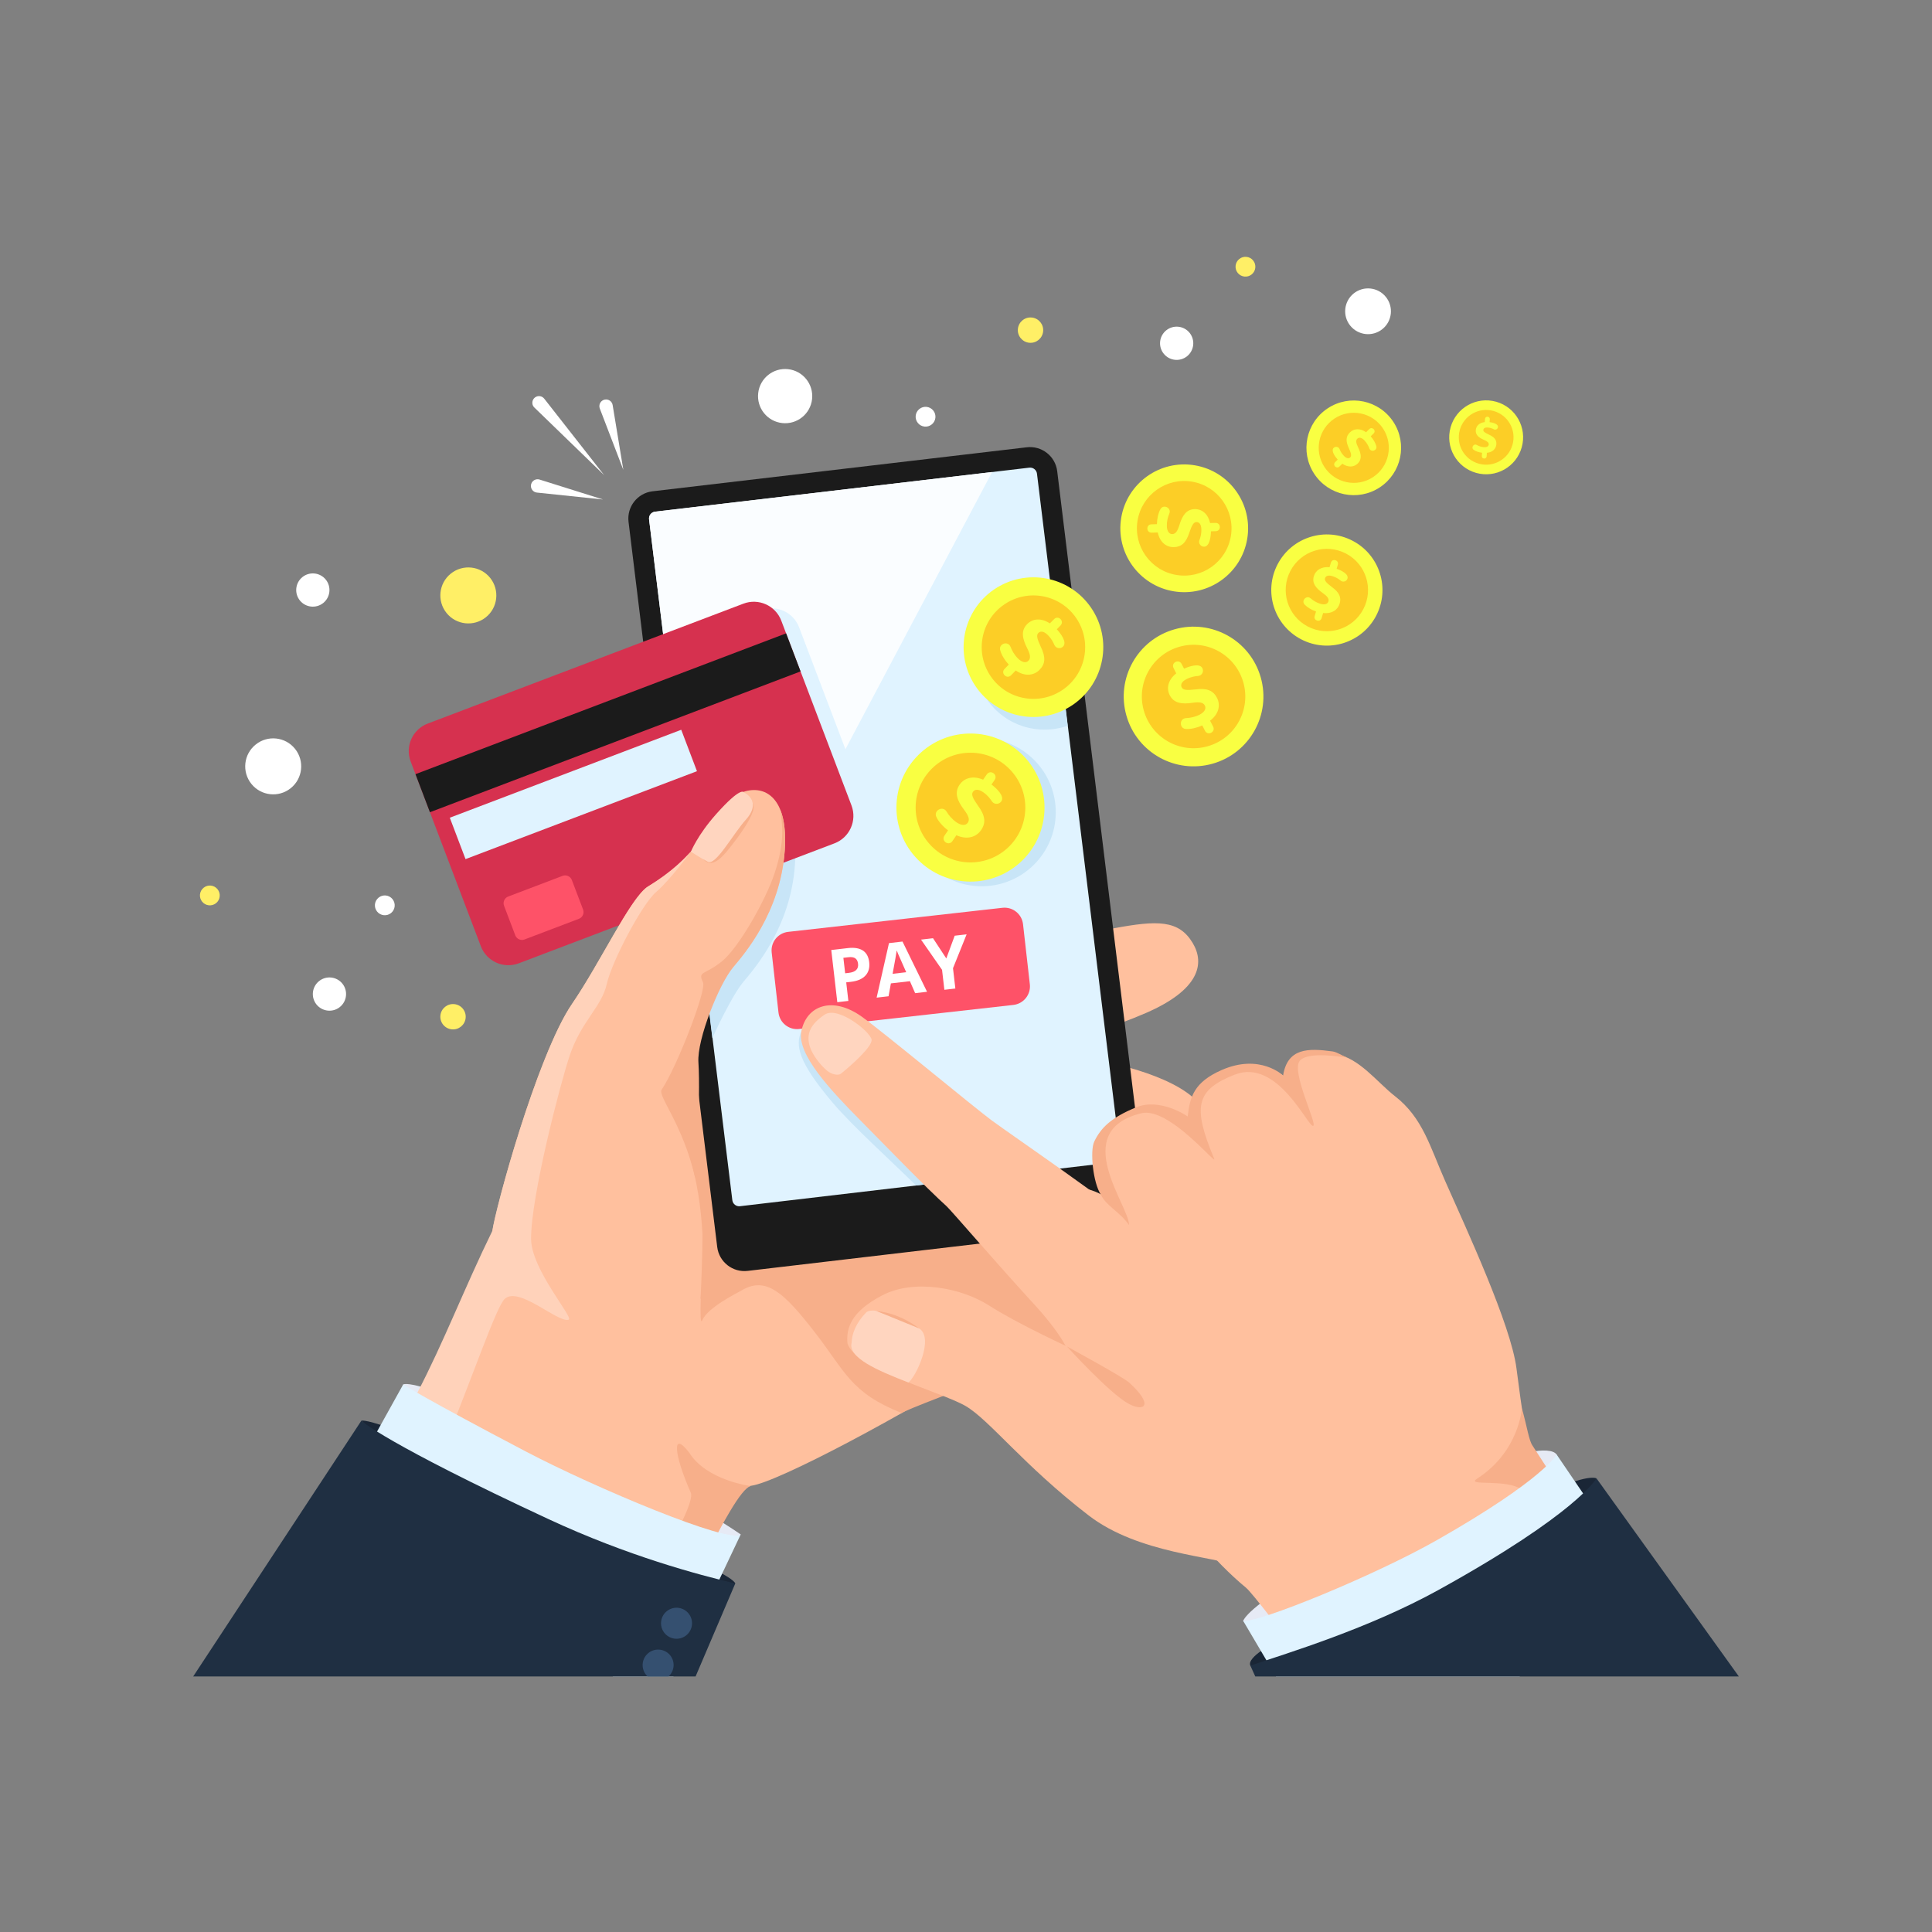 <svg version="1.2" preserveAspectRatio="xMidYMid meet" height="500" viewBox="0 0 375 375" zoomAndPan="magnify" width="500" xmlns:xlink="http://www.w3.org/1999/xlink" xmlns="http://www.w3.org/2000/svg"><rect x="0" y="0" width="375" height="375" fill="#808080" stroke="none"/><defs><clipPath id="75e1853585"><path d="M 239 49.5 L 244 49.5 L 244 54 L 239 54 Z M 239 49.5"></path></clipPath><clipPath id="da0f390aaa"><path d="M 62 268 L 144 268 L 144 325.5 L 62 325.5 Z M 62 268"></path></clipPath><clipPath id="c3afd354f5"><path d="M 37.5 275 L 143 275 L 143 325.5 L 37.5 325.5 Z M 37.5 275"></path></clipPath><clipPath id="bec3706c36"><path d="M 124 320 L 131 320 L 131 325.5 L 124 325.5 Z M 124 320"></path></clipPath><clipPath id="82d705058f"><path d="M 241 282 L 321 282 L 321 325.5 L 241 325.5 Z M 241 282"></path></clipPath><clipPath id="b12a4706cd"><path d="M 242.438 286.816 L 337.5 286.816 L 337.5 325.395 L 242.438 325.395 Z M 242.438 286.816"></path></clipPath></defs><g id="bb7d4ca9f6"><path d="M 86.668 118.977 C 88.547 121.316 91.969 121.688 94.309 119.809 C 96.648 117.93 97.02 114.512 95.141 112.168 C 93.262 109.832 89.844 109.457 87.504 111.336 C 85.16 113.215 84.789 116.633 86.668 118.977" style="stroke:none;fill-rule:nonzero;fill:#ffef66;fill-opacity:1;"></path><path d="M 199.754 66.527 C 201.105 66.676 202.32 65.699 202.469 64.348 C 202.617 63 201.641 61.781 200.289 61.633 C 198.938 61.484 197.723 62.461 197.574 63.812 C 197.43 65.164 198.402 66.379 199.754 66.527" style="stroke:none;fill-rule:nonzero;fill:#ffef66;fill-opacity:1;"></path><path d="M 87.664 199.793 C 89.016 199.941 90.23 198.965 90.379 197.613 C 90.527 196.262 89.551 195.047 88.199 194.902 C 86.848 194.754 85.633 195.727 85.484 197.082 C 85.336 198.43 86.312 199.645 87.664 199.793" style="stroke:none;fill-rule:nonzero;fill:#ffef66;fill-opacity:1;"></path><path d="M 262.074 63.199 C 263.609 65.113 266.406 65.418 268.316 63.883 C 270.23 62.348 270.535 59.551 269 57.641 C 267.465 55.727 264.668 55.422 262.754 56.957 C 260.844 58.492 260.539 61.289 262.074 63.199" style="stroke:none;fill-rule:nonzero;fill:#ffffff;fill-opacity:1;"></path><path d="M 225.875 68.648 C 226.988 70.039 229.02 70.262 230.41 69.145 C 231.797 68.027 232.02 66 230.906 64.609 C 229.789 63.219 227.758 63 226.371 64.113 C 224.98 65.23 224.758 67.258 225.875 68.648" style="stroke:none;fill-rule:nonzero;fill:#ffffff;fill-opacity:1;"></path><path d="M 61.43 194.969 C 62.547 196.355 64.578 196.578 65.965 195.465 C 67.355 194.348 67.578 192.316 66.461 190.926 C 65.348 189.539 63.316 189.316 61.926 190.434 C 60.539 191.547 60.316 193.578 61.43 194.969" style="stroke:none;fill-rule:nonzero;fill:#ffffff;fill-opacity:1;"></path><path d="M 58.203 116.547 C 59.32 117.934 61.352 118.156 62.742 117.039 C 64.129 115.926 64.352 113.895 63.238 112.504 C 62.121 111.117 60.09 110.895 58.703 112.008 C 57.312 113.125 57.09 115.156 58.203 116.547" style="stroke:none;fill-rule:nonzero;fill:#ffffff;fill-opacity:1;"></path><path d="M 151.82 82.117 C 154.711 82.434 157.309 80.348 157.625 77.457 C 157.938 74.57 155.855 71.973 152.965 71.656 C 150.078 71.34 147.48 73.426 147.164 76.312 C 146.848 79.203 148.934 81.801 151.82 82.117" style="stroke:none;fill-rule:nonzero;fill:#ffffff;fill-opacity:1;"></path><g clip-path="url(#75e1853585)" clip-rule="nonzero"><path d="M 240.242 52.973 C 240.91 53.801 242.117 53.934 242.945 53.27 C 243.773 52.605 243.906 51.395 243.242 50.566 C 242.578 49.738 241.367 49.605 240.539 50.273 C 239.711 50.938 239.578 52.145 240.242 52.973" style="stroke:none;fill-rule:nonzero;fill:#ffef66;fill-opacity:1;"></path></g><path d="M 48.793 152.152 C 50.672 154.492 54.094 154.867 56.43 152.988 C 58.77 151.109 59.145 147.688 57.266 145.348 C 55.387 143.008 51.969 142.633 49.629 144.516 C 47.285 146.391 46.914 149.812 48.793 152.152" style="stroke:none;fill-rule:nonzero;fill:#ffffff;fill-opacity:1;"></path><path d="M 178.148 82.09 C 178.812 82.918 180.023 83.051 180.852 82.383 C 181.68 81.719 181.812 80.512 181.148 79.684 C 180.48 78.855 179.273 78.723 178.445 79.387 C 177.617 80.051 177.484 81.262 178.148 82.09" style="stroke:none;fill-rule:nonzero;fill:#ffffff;fill-opacity:1;"></path><path d="M 73.191 176.93 C 73.855 177.758 75.066 177.891 75.895 177.227 C 76.723 176.562 76.852 175.352 76.188 174.523 C 75.523 173.695 74.312 173.562 73.488 174.227 C 72.66 174.895 72.527 176.102 73.191 176.93" style="stroke:none;fill-rule:nonzero;fill:#ffffff;fill-opacity:1;"></path><path d="M 39.23 175.008 C 39.895 175.836 41.105 175.969 41.934 175.305 C 42.762 174.641 42.891 173.43 42.227 172.602 C 41.562 171.773 40.355 171.641 39.527 172.309 C 38.699 172.973 38.566 174.18 39.23 175.008" style="stroke:none;fill-rule:nonzero;fill:#ffef66;fill-opacity:1;"></path><path d="M 91.328 173.086 C 91.992 173.914 93.203 174.047 94.031 173.383 C 94.855 172.719 94.988 171.508 94.324 170.68 C 93.66 169.852 92.449 169.719 91.621 170.383 C 90.797 171.047 90.664 172.258 91.328 173.086" style="stroke:none;fill-rule:nonzero;fill:#ffffff;fill-opacity:1;"></path><path d="M 117.039 96.949 L 104.73 93.082 C 104.051 92.871 103.32 93.25 103.109 93.93 C 102.891 94.613 103.273 95.344 103.957 95.555 C 104.039 95.582 104.125 95.602 104.211 95.609 Z M 117.258 92.215 L 105.637 77.383 C 105.195 76.82 104.383 76.719 103.82 77.16 C 103.262 77.602 103.16 78.414 103.602 78.977 C 103.637 79.02 103.68 79.066 103.723 79.105 Z M 116.422 79.297 C 116.395 79.219 116.371 79.129 116.355 79.047 C 116.238 78.336 116.715 77.672 117.422 77.555 C 118.129 77.438 118.797 77.914 118.914 78.621 L 120.988 91.199 L 116.422 79.297" style="stroke:none;fill-rule:nonzero;fill:#ffffff;fill-opacity:1;"></path><path d="M 143.773 297.832 C 143.773 297.832 134.348 291.215 120.375 284.766 C 106.402 278.316 80.746 267.52 78.258 268.727 C 78.258 268.727 76.117 274.777 110.484 290.461 C 139.891 303.883 143.773 297.832 143.773 297.832" style="stroke:none;fill-rule:nonzero;fill:#e6eaf5;fill-opacity:1;"></path><path d="M 70.129 275.77 C 70.129 275.77 71.766 274.285 106.992 290.57 C 120.73 296.918 129.434 300.625 134.965 302.984 C 142.715 306.289 142.715 307.355 142.715 307.355 C 142.715 307.355 126.82 311.758 109.09 303.984 C 91.355 296.211 70.129 275.77 70.129 275.77" style="stroke:none;fill-rule:nonzero;fill:#1a2636;fill-opacity:1;"></path><path d="M 231.516 183.059 C 228.82 178.535 224.684 178.594 216.121 180.195 C 209.59 181.418 176.293 192.055 164.809 197.039 C 151.398 202.855 131.852 202.953 130.086 205.746 C 130.086 205.746 120.949 215.242 95.812 238.688 C 93.355 243.609 81.68 271.465 60.723 312.062 C 60.723 312.062 127.273 321.488 129.32 321.598 C 134.867 307.348 142.152 288.859 145.781 288.387 C 150.977 287.715 175.918 274.402 191.961 264.168 C 193.941 262.902 195.773 261.148 197.359 260.031 C 200.73 257.652 202.742 255.023 203.461 253.949 C 204.297 251.855 205.949 251.027 206.035 250.809 C 207.395 247.32 205.297 243.473 205.297 243.473 C 205.934 243.129 209.176 238.195 209.633 236.047 C 210.09 233.895 209.594 232.262 207.238 228.039 C 204.891 223.816 200.898 223.445 200.898 223.445 C 200.898 223.445 202.742 221.316 204.191 219.965 C 205.645 218.613 204.23 212.613 201.516 208.445 C 198.801 204.281 197.621 206.609 195.277 207.371 C 193.141 208.07 188.574 209.684 183.887 212.371 C 196.422 204.246 209.996 202.012 222.438 196.613 C 232.793 192.117 233.895 187.043 231.516 183.059" style="stroke:none;fill-rule:nonzero;fill:#ffc09e;fill-opacity:1;"></path><path d="M 206.984 204.215 C 206.984 204.215 213.395 205.824 214.684 206.129 C 215.969 206.43 232.391 209.676 234.109 216.836 C 235.824 223.996 216.141 221.371 213.184 221.465 C 210.23 221.559 203.641 214.727 204.09 212.34 C 204.539 209.953 206.984 204.215 206.984 204.215" style="stroke:none;fill-rule:nonzero;fill:#ffc09e;fill-opacity:1;"></path><path d="M 134.094 289.762 C 130.754 282.188 130.367 277.512 133.785 281.969 C 137.16 287.375 145.719 288.445 145.719 288.445 C 141.957 289.332 131.012 316.41 125.211 320.961 L 113.441 320.184 C 123.113 313.375 135.223 292.324 134.094 289.762" style="stroke:none;fill-rule:nonzero;fill:#f7af8a;fill-opacity:1;"></path><path d="M 201.645 237.738 C 204.242 234.527 205.465 231.453 205.863 230.223 C 205.977 229.141 206.355 228.289 206.719 227.672 C 195.902 229.215 163.18 226.348 146.441 230.863 L 141.617 202.762 L 135.34 203.598 L 134.605 201.766 C 134.605 201.766 129.91 211.949 133.52 223.266 C 135.332 228.961 136.09 234.66 136.344 239.477 C 136.383 242.152 136.086 251.18 135.945 252.113 L 136.016 252.035 C 135.934 255.055 135.949 257.086 136.305 256.266 C 137.391 253.746 143.113 250.957 143.949 250.465 C 148.648 247.676 152.117 250.82 158.098 258.523 C 164.102 266.246 165.055 270.312 175.027 274.273 C 175.941 273.281 220.586 257.098 221.422 256.156 C 222.988 254.398 200.426 239.242 201.645 237.738" style="stroke:none;fill-rule:nonzero;fill:#f7af8a;fill-opacity:1;"></path><path d="M 145.141 246.676 L 217.777 238.133 C 220.699 237.773 222.773 235.121 222.414 232.203 L 205.203 91.457 C 204.848 88.539 202.191 86.465 199.273 86.82 L 126.637 95.363 C 123.719 95.719 121.645 98.375 122 101.293 L 139.211 242.039 C 139.57 244.957 142.223 247.031 145.141 246.676" style="stroke:none;fill-rule:nonzero;fill:#1b1b1b;fill-opacity:1;"></path><path d="M 216.273 225.582 C 217.004 225.492 217.527 224.82 217.438 224.09 L 201.277 91.941 C 201.188 91.207 200.52 90.684 199.785 90.773 L 127.148 99.316 C 126.414 99.41 125.891 100.074 125.984 100.809 L 142.145 232.957 C 142.234 233.691 142.902 234.215 143.633 234.125 L 216.273 225.582" style="stroke:none;fill-rule:nonzero;fill:#e0f3ff;fill-opacity:1;"></path><path d="M 192.566 91.621 L 127.152 99.309 C 126.418 99.395 125.895 100.062 125.984 100.797 L 137.59 195.512 L 192.566 91.621" style="stroke:none;fill-rule:nonzero;fill:#fafdff;fill-opacity:1;"></path><path d="M 138.266 201.488 C 140.297 197.047 142.695 192.492 144.254 190.617 C 146.246 188.227 153.484 180.086 154.297 167.801 C 154.914 158.527 151.184 155.508 147.055 156.344 C 144.762 156.809 142.57 159.148 140.703 161.578 C 139.809 162.746 138.352 166.086 134.402 169.887 L 138.266 201.488" style="stroke:none;fill-rule:nonzero;fill:#c8e5f7;fill-opacity:1;"></path><path d="M 134.883 173.805 L 162.938 160.93 C 165.883 159.809 169.047 158.453 167.926 155.504 L 155.102 121.754 C 153.984 118.809 150.688 117.324 147.738 118.445 L 128.984 125.57 L 134.883 173.805" style="stroke:none;fill-rule:nonzero;fill:#e0f3ff;fill-opacity:1;"></path><path d="M 165.273 156.332 C 166.391 159.281 164.91 162.578 161.965 163.695 L 100.695 186.977 C 97.75 188.094 94.453 186.613 93.332 183.668 L 79.711 147.809 C 78.59 144.863 80.07 141.57 83.016 140.449 L 144.289 117.172 C 147.234 116.051 150.527 117.531 151.648 120.477 L 165.273 156.332" style="stroke:none;fill-rule:nonzero;fill:#d6314f;fill-opacity:1;"></path><path d="M 83.449 157.652 L 155.387 130.32 L 152.582 122.934 L 80.645 150.266 L 83.449 157.652" style="stroke:none;fill-rule:nonzero;fill:#1b1b1b;fill-opacity:1;"></path><path d="M 135.281 149.688 L 90.359 166.754 L 87.305 158.719 L 132.227 141.648 L 135.281 149.688" style="stroke:none;fill-rule:nonzero;fill:#e0f3ff;fill-opacity:1;"></path><path d="M 112.367 178.34 L 101.809 182.352 C 101.09 182.625 100.285 182.266 100.012 181.543 L 97.836 175.812 C 97.562 175.094 97.922 174.289 98.641 174.016 L 109.199 170.004 C 109.918 169.73 110.723 170.094 110.996 170.812 L 113.176 176.543 C 113.449 177.262 113.086 178.066 112.367 178.34" style="stroke:none;fill-rule:nonzero;fill:#fe5268;fill-opacity:1;"></path><path d="M 199.891 191.047 C 200 192.004 199.723 192.961 199.125 193.711 C 198.527 194.465 197.652 194.945 196.699 195.055 L 155.105 199.727 C 153.121 199.953 151.332 198.523 151.105 196.539 L 149.785 184.883 C 149.676 183.926 149.953 182.969 150.551 182.219 C 151.148 181.465 152.023 180.98 152.977 180.875 L 194.566 176.203 C 196.555 175.977 198.344 177.406 198.57 179.391 L 199.891 191.047" style="stroke:none;fill-rule:nonzero;fill:#fe5268;fill-opacity:1;"></path><path d="M 164.047 188.914 L 164.754 188.832 C 165.414 188.758 165.891 188.57 166.191 188.27 C 166.488 187.973 166.609 187.57 166.551 187.074 C 166.492 186.57 166.312 186.215 166.008 186.008 C 165.707 185.797 165.262 185.73 164.676 185.797 L 163.699 185.91 Z M 168.711 186.746 C 168.836 187.836 168.59 188.711 167.977 189.363 C 167.363 190.02 166.43 190.422 165.172 190.57 L 164.25 190.676 L 164.668 194.277 L 162.52 194.523 L 161.348 184.398 L 164.582 184.023 C 165.812 183.883 166.773 184.039 167.477 184.492 C 168.176 184.945 168.586 185.699 168.711 186.746" style="stroke:none;fill-rule:nonzero;fill:#ffffff;fill-opacity:1;"></path><path d="M 175.895 188.707 C 174.961 186.602 174.438 185.414 174.316 185.133 C 174.199 184.859 174.113 184.641 174.055 184.477 C 173.973 185.086 173.703 186.598 173.254 189.016 Z M 177.629 192.773 L 176.613 190.449 L 172.922 190.875 L 172.469 193.371 L 170.152 193.641 L 172.551 183.059 L 175.176 182.754 L 179.941 192.504 L 177.629 192.773" style="stroke:none;fill-rule:nonzero;fill:#ffffff;fill-opacity:1;"></path><path d="M 183.676 186.035 L 185.305 181.621 L 187.621 181.355 L 184.977 187.93 L 185.434 191.871 L 183.301 192.117 L 182.852 188.246 L 178.77 182.379 L 181.098 182.109 L 183.676 186.035" style="stroke:none;fill-rule:nonzero;fill:#ffffff;fill-opacity:1;"></path><path d="M 138.734 158.715 C 140.602 156.285 142.793 153.945 145.082 153.48 C 149.215 152.645 152.941 155.664 152.328 164.938 C 151.512 177.223 144.273 185.363 142.285 187.754 C 139.645 190.922 134.605 201.766 133.023 206.75 C 133.023 206.75 129.332 204.113 122.477 229.32 C 120.473 236.691 94.066 246.074 95.617 238.605 C 97.855 227.828 105.289 203.258 111.004 194.906 C 116.715 186.551 122.461 174.059 125.844 172.023 C 135.035 166.48 137.453 160.383 138.734 158.715" style="stroke:none;fill-rule:nonzero;fill:#ffc09e;fill-opacity:1;"></path><path d="M 144.984 154.371 C 144.984 154.371 146.742 155.699 146.125 157.527 C 145.508 159.355 143.707 161.914 142.18 163.875 C 140.648 165.84 138.539 168.668 136.684 166.957 C 134.832 165.25 144.984 154.371 144.984 154.371" style="stroke:none;fill-rule:nonzero;fill:#f7af8a;fill-opacity:1;"></path><path d="M 144.352 153.777 C 144.352 153.777 148.074 155.43 144.758 159.113 C 142.238 161.914 138.934 168.094 137.383 167.273 C 135.832 166.453 134.109 165.309 134.109 165.309 C 134.109 165.309 135.363 162.109 139.039 157.984 C 143.848 152.594 144.352 153.777 144.352 153.777" style="stroke:none;fill-rule:nonzero;fill:#ffd5bf;fill-opacity:1;"></path><path d="M 134.941 228.641 C 132.508 218.105 127.594 212.711 128.43 211.488 C 131.289 207.316 137.176 192.191 136.457 190.688 C 135.371 188.41 136.77 189.309 140.094 186.621 C 143.414 183.934 148.629 174.688 150.34 169.523 C 152.57 162.781 151.703 159.617 151.488 157.254 C 152.207 159.086 152.547 161.605 152.328 164.938 C 151.512 177.223 144.273 185.363 142.285 187.754 C 139.645 190.922 135.266 201.664 135.562 206.203 C 136.039 213.551 134.941 228.641 134.941 228.641" style="stroke:none;fill-rule:nonzero;fill:#f7af8a;fill-opacity:1;"></path><path d="M 95.586 238.859 C 95.898 235.535 104.238 204.797 111.004 194.906 C 116.543 186.801 122.121 174.789 125.543 172.227 C 126.137 171.781 130.309 169.547 134.094 165.301 C 134.109 165.309 130.031 170.859 127.344 173.148 C 124.652 175.438 118.781 186.535 117.77 191.012 C 116.758 195.488 112.812 198.195 110.562 204.93 C 108.707 210.492 103.07 232.16 103.082 240.441 C 103.086 246.414 111.453 255.82 110.379 256.156 C 108.285 256.812 100.703 249.57 97.965 252.113 C 94.711 255.129 79.797 305.844 66.523 315.074 L 58.465 299.809 C 79.906 280.289 84.586 261.352 95.586 238.859" style="stroke:none;fill-rule:nonzero;fill:#ffd2ba;fill-opacity:1;"></path><g clip-path="url(#da0f390aaa)" clip-rule="nonzero"><path d="M 102.094 281.75 C 82.484 271.465 78.258 268.727 78.258 268.727 L 62.32 297.418 L 118.992 325.395 L 130.711 325.395 L 143.773 297.832 C 141.656 299.758 115.469 288.77 102.094 281.75" style="stroke:none;fill-rule:nonzero;fill:#e0f3ff;fill-opacity:1;"></path></g><g clip-path="url(#c3afd354f5)" clip-rule="nonzero"><path d="M 70.129 275.77 L 37.5 325.395 L 135.016 325.395 L 142.715 307.355 C 135.488 305.645 121.879 302.031 106.422 294.84 C 75.008 280.234 70.129 275.77 70.129 275.77" style="stroke:none;fill-rule:nonzero;fill:#1f2f42;fill-opacity:1;"></path></g><path d="M 133.719 313.262 C 134.719 314.59 134.453 316.477 133.125 317.477 C 131.797 318.477 129.91 318.211 128.91 316.883 C 127.91 315.555 128.176 313.668 129.504 312.668 C 130.832 311.668 132.719 311.934 133.719 313.262" style="stroke:none;fill-rule:nonzero;fill:#355070;fill-opacity:1;"></path><g clip-path="url(#bec3706c36)" clip-rule="nonzero"><path d="M 125.93 320.789 C 124.605 321.789 124.34 323.676 125.34 325.004 C 125.445 325.148 125.57 325.273 125.699 325.395 L 129.773 325.395 C 130.895 324.355 131.086 322.629 130.148 321.383 C 129.148 320.055 127.262 319.789 125.93 320.789" style="stroke:none;fill-rule:nonzero;fill:#355070;fill-opacity:1;"></path></g><path d="M 190.91 217.133 C 187.633 214.738 176.004 206.34 171.121 204.258 C 165.863 202.02 156.734 197.48 155.539 200.188 C 154.355 202.863 154.855 206.055 161.672 214.09 C 165.508 218.609 173.148 225.492 177.801 230.102 L 202.832 227.156 C 197.027 220.895 193.848 219.277 190.91 217.133" style="stroke:none;fill-rule:nonzero;fill:#c8e5f7;fill-opacity:1;"></path><path d="M 241.293 314.602 C 241.293 314.602 242.258 311.637 254.781 304.973 C 267.301 298.309 284.871 288.055 289.305 285.012 C 293.742 281.969 300.926 280.543 302.137 282.32 C 303.348 284.098 278.34 303.984 278.34 303.984 C 278.34 303.984 243.656 317.781 241.293 314.602" style="stroke:none;fill-rule:nonzero;fill:#e6eaf5;fill-opacity:1;"></path><path d="M 222.004 239.035 C 215.691 233.512 197.219 220.926 192.566 217.527 C 189.289 215.133 171.605 200.438 167.289 197.348 C 161.586 193.262 156.527 195.16 155.539 200.188 C 154.66 204.637 161.246 211.641 166.805 217.266 C 172.133 222.656 179.641 230.43 183.734 234.133 C 184.598 234.914 193.547 245.348 200.73 253.164 C 205.461 258.316 207.801 262.328 207.594 263.645 C 207.086 266.918 229.695 245.762 222.004 239.035" style="stroke:none;fill-rule:nonzero;fill:#ffc09e;fill-opacity:1;"></path><path d="M 163.215 208.406 C 165.258 206.777 169.43 203.043 169.172 201.766 C 168.848 200.176 162.613 195.199 160.035 196.953 C 157.453 198.707 156.328 200.605 157.238 203.293 C 157.727 204.727 159.133 206.645 160.52 207.809 C 161.434 208.574 162.723 208.801 163.215 208.406" style="stroke:none;fill-rule:nonzero;fill:#ffd5bf;fill-opacity:1;"></path><path d="M 253.75 323.328 L 284.598 323.328 C 284.77 323.246 284.941 323.168 285.113 323.082 C 297.348 317.117 314.113 311.363 309.844 303.641 C 309.844 303.641 298.352 282.797 297.273 281.141 C 296.191 279.484 295.441 274.051 294.344 265.582 C 293.246 257.113 284.738 238.785 280.488 229.195 C 277.566 222.598 276.168 216.977 270.781 212.781 C 267.23 210.016 263.809 205.266 259.098 204.559 C 254.387 203.852 250.387 203.758 249.453 209.125 C 249.453 209.125 245.055 204.715 237.539 207.906 C 232.113 210.211 231.316 213.055 230.84 216.836 C 230.84 216.836 225.574 213.027 220.781 214.953 C 215.992 216.879 213.98 218.777 212.637 221.477 C 211.297 224.18 214.141 232.074 214.141 232.074 C 214.141 232.074 208.074 228.074 202.406 232.68 C 199.246 235.246 199.32 236.973 199.055 238.945 C 198.906 240.043 200.512 246.645 205.031 255.098 C 205.539 256.047 209.605 269.641 219.848 282.965 C 229.707 295.797 235.66 303.062 241.855 308.18 C 243.102 309.211 249.395 317.531 253.75 323.328" style="stroke:none;fill-rule:nonzero;fill:#ffc09e;fill-opacity:1;"></path><path d="M 258.633 204.078 C 253.914 203.43 249.91 203.387 249.047 208.762 C 249.047 208.762 244.594 204.41 237.117 207.695 C 231.723 210.07 230.961 212.926 230.531 216.707 C 230.531 216.707 225.219 212.969 220.453 214.957 C 215.688 216.941 213.699 218.863 212.391 221.582 C 211.531 223.371 212.152 229.555 213.668 231.875 C 214.711 234.086 217.348 235.184 219.141 237.777 C 219.238 234.105 207.359 219.566 221.527 216.082 C 226.922 214.754 236.352 226.539 235.668 224.898 C 231.441 214.805 232.082 211.578 239.645 208.594 C 248.047 205.277 253.949 219 254.906 218.52 C 255.691 218.125 250.547 207.984 252.285 205.898 C 253.914 203.949 260.73 205.23 261.434 205.258 C 260.527 204.926 259.547 204.203 258.633 204.078" style="stroke:none;fill-rule:nonzero;fill:#f7af8a;fill-opacity:1;"></path><path d="M 286.742 286.977 C 284.25 288.582 292.457 286.906 295.43 289.172 C 297.398 290.672 310.582 313.324 313.77 318.52 C 315.16 315.355 316.488 310.352 315.121 307.949 C 315.121 307.949 298.547 282.219 297.449 280.574 C 296.742 279.527 296.438 277.07 295.398 273.344 C 295.398 273.344 294.887 281.723 286.742 286.977" style="stroke:none;fill-rule:nonzero;fill:#f7af8a;fill-opacity:1;"></path><path d="M 309.871 286.938 C 309.871 286.938 307.52 285.707 297.219 291.512 C 286.918 297.312 247.578 318.758 247.578 318.758 C 247.578 318.758 241.93 321.605 242.691 323.289 C 243.453 324.969 272.301 325.125 281.328 321.688 C 290.355 318.246 309.82 290.242 309.871 286.938" style="stroke:none;fill-rule:nonzero;fill:#1a2636;fill-opacity:1;"></path><g clip-path="url(#82d705058f)" clip-rule="nonzero"><path d="M 279.02 298.871 C 266.75 305.855 244.113 315.078 241.293 314.602 L 247.664 325.395 L 294.949 325.395 L 320.605 309.449 L 302.137 282.32 C 302.137 282.32 299.695 287.102 279.02 298.871" style="stroke:none;fill-rule:nonzero;fill:#e0f3ff;fill-opacity:1;"></path></g><g clip-path="url(#b12a4706cd)" clip-rule="nonzero"><path d="M 309.871 286.938 C 309.871 286.938 306.188 293.711 279.18 308.625 C 265.695 316.07 250.133 320.797 242.691 323.289 L 243.645 325.395 L 337.508 325.395 L 309.871 286.938" style="stroke:none;fill-rule:nonzero;fill:#1f2f42;fill-opacity:1;"></path></g><path d="M 237.414 284.488 C 236.836 278.312 232.262 273.414 221.77 266.648 C 221.77 266.648 216.207 265.449 213.641 264.324 C 207.168 261.484 197.316 256.824 191.969 253.395 C 186.621 249.961 177.469 248.195 171.266 251.414 C 165.102 254.609 164.238 257.855 164.492 260.727 C 165.965 265.773 182.754 270.191 187.41 272.898 C 192.066 275.605 198.625 284.387 211.305 294.145 C 221.016 301.617 235.727 302.043 240.188 303.984 C 240.703 294.793 237.973 290.434 237.414 284.488" style="stroke:none;fill-rule:nonzero;fill:#ffc09e;fill-opacity:1;"></path><path d="M 178.379 257.836 C 176.191 256.539 172.211 255.152 170.148 254.477 C 169.363 254.223 168.379 254.484 168.172 254.695 C 166.074 256.844 165.344 258.961 165.305 260.609 C 164.523 263.516 170.32 266.027 176.32 268.332 C 177.73 267.367 181.414 259.637 178.379 257.836" style="stroke:none;fill-rule:nonzero;fill:#ffd5bf;fill-opacity:1;"></path><path d="M 170.148 254.477 L 178.379 257.836 C 178.379 257.836 174.883 254.926 170.148 254.477" style="stroke:none;fill-rule:nonzero;fill:#f7af8a;fill-opacity:1;"></path><path d="M 219.141 268.332 C 224.008 272.734 222.152 274.098 219.141 272.512 C 215.434 270.559 207.102 261.352 207.102 261.352 C 207.102 261.352 217.961 267.262 219.141 268.332" style="stroke:none;fill-rule:nonzero;fill:#f7af8a;fill-opacity:1;"></path><path d="M 204.02 114.59 C 200.973 114.301 197.812 115.031 195.09 116.895 C 188.91 121.121 187.328 129.559 191.555 135.734 C 195.094 140.914 201.586 142.848 207.23 140.859 L 204.02 114.59" style="stroke:none;fill-rule:nonzero;fill:#c8e5f7;fill-opacity:1;"></path><path d="M 208.242 136.801 C 202.062 141.027 193.629 139.445 189.402 133.266 C 185.176 127.086 186.758 118.652 192.938 114.422 C 199.117 110.199 207.551 111.781 211.781 117.961 C 216.004 124.141 214.422 132.574 208.242 136.801" style="stroke:none;fill-rule:nonzero;fill:#f9ff42;fill-opacity:1;"></path><path d="M 206.258 133.898 C 201.684 137.031 195.434 135.859 192.305 131.281 C 189.172 126.703 190.344 120.457 194.922 117.328 C 199.5 114.195 205.746 115.367 208.875 119.945 C 212.008 124.52 210.836 130.77 206.258 133.898" style="stroke:none;fill-rule:nonzero;fill:#fcce26;fill-opacity:1;"></path><path d="M 201.996 125.492 C 201.305 124.008 201.117 123.293 201.535 122.867 C 201.887 122.508 202.512 122.414 203.348 123.234 C 204.117 123.984 204.457 124.715 204.66 125.211 C 204.992 125.883 205.855 125.992 206.348 125.492 C 207.164 124.656 205.887 122.961 205.125 122.145 L 205.887 121.363 C 206.602 120.523 205.453 119.395 204.633 120.137 C 204.625 120.129 203.773 120.996 203.773 120.996 C 202.129 119.918 200.461 120.023 199.352 121.156 C 198.125 122.406 198.434 123.969 199.359 125.785 C 199.996 127.039 200.105 127.754 199.625 128.242 C 199.121 128.758 198.34 128.551 197.605 127.828 C 196.902 127.141 196.426 126.289 196.148 125.555 C 195.641 124.273 193.699 124.984 194.168 126.293 C 194.371 127.059 194.98 128.113 195.809 128.996 L 194.98 129.84 C 194.168 130.668 195.422 131.914 196.25 131.07 L 197.156 130.141 C 198.891 131.336 200.66 131.152 201.785 130.008 C 202.922 128.848 202.996 127.535 201.996 125.492" style="stroke:none;fill-rule:nonzero;fill:#f9ff42;fill-opacity:1;"></path><path d="M 200.637 167.891 C 194.98 173.461 185.883 173.391 180.312 167.738 C 174.742 162.086 174.809 152.984 180.465 147.414 C 186.117 141.844 195.219 141.91 200.789 147.566 C 206.359 153.219 206.293 162.32 200.637 167.891" style="stroke:none;fill-rule:nonzero;fill:#c8e5f7;fill-opacity:1;"></path><path d="M 198.457 166.988 C 192.801 172.559 183.703 172.488 178.133 166.836 C 172.559 161.18 172.629 152.078 178.285 146.508 C 183.938 140.938 193.039 141.008 198.609 146.664 C 204.18 152.316 204.109 161.418 198.457 166.988" style="stroke:none;fill-rule:nonzero;fill:#f9ff42;fill-opacity:1;"></path><path d="M 195.84 164.332 C 191.652 168.457 184.914 168.406 180.789 164.219 C 176.66 160.031 176.711 153.289 180.902 149.164 C 185.086 145.039 191.828 145.09 195.953 149.277 C 200.078 153.465 200.027 160.207 195.84 164.332" style="stroke:none;fill-rule:nonzero;fill:#fcce26;fill-opacity:1;"></path><path d="M 189.812 156.359 C 188.812 154.938 188.484 154.23 188.84 153.707 C 189.141 153.266 189.773 153.047 190.805 153.746 C 191.746 154.387 192.234 155.09 192.543 155.566 C 193.012 156.207 193.938 156.156 194.355 155.539 C 195.051 154.52 193.398 152.988 192.449 152.277 L 193.102 151.32 C 193.688 150.309 192.277 149.348 191.559 150.273 C 191.551 150.266 190.824 151.336 190.824 151.336 C 188.906 150.516 187.184 150.941 186.238 152.332 C 185.195 153.863 185.812 155.441 187.117 157.16 C 188.016 158.352 188.266 159.074 187.855 159.676 C 187.426 160.309 186.574 160.234 185.672 159.621 C 184.809 159.035 184.148 158.234 183.723 157.52 C 182.957 156.277 181.062 157.383 181.797 158.664 C 182.152 159.426 182.988 160.406 184.016 161.176 L 183.312 162.211 C 182.617 163.23 184.156 164.293 184.863 163.258 L 185.637 162.121 C 187.672 163.039 189.484 162.516 190.441 161.109 C 191.41 159.688 191.242 158.301 189.812 156.359" style="stroke:none;fill-rule:nonzero;fill:#f9ff42;fill-opacity:1;"></path><path d="M 244.711 131.488 C 246.758 138.691 242.578 146.188 235.375 148.23 C 228.176 150.277 220.676 146.098 218.633 138.895 C 216.586 131.691 220.766 124.195 227.969 122.152 C 235.172 120.105 242.668 124.285 244.711 131.488" style="stroke:none;fill-rule:nonzero;fill:#f9ff42;fill-opacity:1;"></path><path d="M 241.328 132.449 C 242.844 137.781 239.746 143.336 234.414 144.848 C 229.082 146.363 223.531 143.266 222.016 137.934 C 220.5 132.602 223.594 127.051 228.93 125.535 C 234.262 124.02 239.816 127.113 241.328 132.449" style="stroke:none;fill-rule:nonzero;fill:#fcce26;fill-opacity:1;"></path><path d="M 232.004 133.82 C 230.375 134.004 229.641 133.953 229.371 133.422 C 229.141 132.973 229.246 132.352 230.293 131.82 C 231.25 131.332 232.051 131.238 232.586 131.203 C 233.328 131.105 233.703 130.32 233.383 129.691 C 232.855 128.656 230.84 129.328 229.824 129.789 L 229.324 128.816 C 228.754 127.875 227.32 128.605 227.762 129.617 C 227.75 129.621 228.305 130.707 228.305 130.707 C 226.762 131.922 226.332 133.539 227.051 134.953 C 227.848 136.508 229.43 136.715 231.441 136.414 C 232.836 136.207 233.547 136.332 233.859 136.941 C 234.188 137.582 233.742 138.258 232.828 138.727 C 231.949 139.172 230.988 139.355 230.203 139.387 C 228.828 139.457 228.887 141.523 230.277 141.496 C 231.066 141.547 232.262 141.301 233.359 140.801 L 233.895 141.852 C 234.426 142.887 236.004 142.094 235.469 141.039 L 234.875 139.883 C 236.559 138.621 236.949 136.883 236.219 135.453 C 235.48 134.008 234.258 133.52 232.004 133.82" style="stroke:none;fill-rule:nonzero;fill:#f9ff42;fill-opacity:1;"></path><path d="M 227.805 114.77 C 221.055 113.641 216.496 107.246 217.629 100.492 C 218.762 93.742 225.152 89.184 231.906 90.316 C 238.66 91.449 243.215 97.84 242.086 104.594 C 240.953 111.348 234.559 115.902 227.805 114.77" style="stroke:none;fill-rule:nonzero;fill:#f9ff42;fill-opacity:1;"></path><path d="M 228.34 111.598 C 223.336 110.762 219.961 106.027 220.801 101.027 C 221.641 96.023 226.375 92.648 231.375 93.488 C 236.375 94.328 239.75 99.062 238.91 104.062 C 238.074 109.062 233.34 112.438 228.34 111.598" style="stroke:none;fill-rule:nonzero;fill:#fcce26;fill-opacity:1;"></path><path d="M 230.859 103.355 C 231.344 101.938 231.676 101.352 232.219 101.332 C 232.68 101.32 233.152 101.652 233.184 102.727 C 233.211 103.707 232.973 104.402 232.793 104.863 C 232.586 105.512 233.086 106.133 233.73 106.113 C 234.793 106.082 235.027 104.156 235.043 103.133 L 236.043 103.102 C 237.047 103.004 237.004 101.531 235.996 101.496 C 235.996 101.488 234.883 101.52 234.883 101.52 C 234.484 99.766 233.316 98.777 231.863 98.82 C 230.266 98.867 229.477 100.094 228.934 101.875 C 228.559 103.109 228.18 103.648 227.551 103.664 C 226.895 103.684 226.512 103.055 226.484 102.113 C 226.457 101.215 226.684 100.348 226.965 99.688 C 227.445 98.523 225.715 97.762 225.191 98.922 C 224.84 99.555 224.578 100.637 224.559 101.742 L 223.48 101.773 C 222.418 101.805 222.453 103.418 223.535 103.387 L 224.723 103.352 C 225.105 105.238 226.391 106.242 227.859 106.199 C 229.34 106.156 230.223 105.336 230.859 103.355" style="stroke:none;fill-rule:nonzero;fill:#f9ff42;fill-opacity:1;"></path><path d="M 267.098 119.543 C 264.328 124.816 257.805 126.848 252.527 124.078 C 247.254 121.309 245.219 114.785 247.992 109.508 C 250.762 104.234 257.285 102.203 262.559 104.973 C 267.836 107.742 269.867 114.266 267.098 119.543" style="stroke:none;fill-rule:nonzero;fill:#f9ff42;fill-opacity:1;"></path><path d="M 264.617 118.242 C 262.566 122.148 257.738 123.652 253.828 121.602 C 249.922 119.547 248.418 114.715 250.469 110.809 C 252.52 106.902 257.352 105.398 261.258 107.449 C 265.168 109.5 266.672 114.332 264.617 118.242" style="stroke:none;fill-rule:nonzero;fill:#fcce26;fill-opacity:1;"></path><path d="M 258.488 113.918 C 257.449 113.129 257.051 112.695 257.184 112.242 C 257.301 111.859 257.703 111.559 258.598 111.824 C 259.418 112.066 259.93 112.453 260.258 112.727 C 260.738 113.074 261.391 112.828 261.547 112.293 C 261.812 111.402 260.281 110.688 259.441 110.398 L 259.688 109.562 C 259.875 108.707 258.648 108.34 258.344 109.164 C 258.336 109.164 258.062 110.094 258.062 110.094 C 256.504 109.945 255.371 110.645 255.012 111.852 C 254.617 113.188 255.418 114.176 256.742 115.105 C 257.656 115.75 258 116.211 257.848 116.734 C 257.684 117.285 257.055 117.43 256.273 117.195 C 255.52 116.973 254.867 116.555 254.395 116.141 C 253.566 115.426 252.465 116.648 253.281 117.398 C 253.711 117.859 254.531 118.371 255.441 118.688 L 255.176 119.586 C 254.91 120.477 256.258 120.883 256.523 119.98 L 256.816 118.988 C 258.484 119.184 259.66 118.395 260.023 117.168 C 260.391 115.934 259.953 114.98 258.488 113.918" style="stroke:none;fill-rule:nonzero;fill:#f9ff42;fill-opacity:1;"></path><path d="M 257.727 79.242 C 261.969 76.457 267.664 77.641 270.449 81.883 C 273.23 86.125 272.047 91.82 267.805 94.605 C 263.562 97.391 257.867 96.207 255.082 91.961 C 252.301 87.719 253.484 82.023 257.727 79.242" style="stroke:none;fill-rule:nonzero;fill:#f9ff42;fill-opacity:1;"></path><path d="M 259.031 81.234 C 262.176 79.172 266.395 80.047 268.453 83.191 C 270.516 86.332 269.641 90.551 266.5 92.613 C 263.355 94.672 259.137 93.797 257.078 90.656 C 255.016 87.512 255.891 83.297 259.031 81.234" style="stroke:none;fill-rule:nonzero;fill:#fcce26;fill-opacity:1;"></path><path d="M 261.812 86.988 C 262.262 88 262.379 88.488 262.09 88.77 C 261.848 89.008 261.422 89.066 260.867 88.5 C 260.355 87.98 260.133 87.48 260 87.141 C 259.789 86.684 259.203 86.598 258.863 86.93 C 258.297 87.484 259.145 88.648 259.648 89.215 L 259.121 89.73 C 258.625 90.293 259.391 91.07 259.953 90.582 C 259.961 90.586 260.551 90.008 260.551 90.008 C 261.648 90.762 262.781 90.711 263.547 89.957 C 264.395 89.129 264.203 88.062 263.602 86.82 C 263.188 85.961 263.121 85.477 263.453 85.152 C 263.805 84.809 264.328 84.961 264.816 85.457 C 265.285 85.934 265.598 86.52 265.777 87.02 C 266.102 87.898 267.426 87.438 267.125 86.547 C 266.996 86.023 266.598 85.305 266.051 84.691 L 266.621 84.133 C 267.184 83.582 266.352 82.719 265.777 83.281 L 265.152 83.898 C 263.992 83.066 262.789 83.168 262.016 83.93 C 261.23 84.699 261.16 85.59 261.812 86.988" style="stroke:none;fill-rule:nonzero;fill:#f9ff42;fill-opacity:1;"></path><path d="M 295.367 86.824 C 294.293 90.641 290.332 92.863 286.52 91.789 C 282.707 90.715 280.484 86.754 281.559 82.941 C 282.629 79.129 286.59 76.906 290.406 77.977 C 294.219 79.051 296.441 83.012 295.367 86.824" style="stroke:none;fill-rule:nonzero;fill:#f9ff42;fill-opacity:1;"></path><path d="M 293.574 86.324 C 292.781 89.148 289.848 90.793 287.023 89.996 C 284.199 89.203 282.555 86.27 283.348 83.445 C 284.145 80.621 287.078 78.977 289.902 79.77 C 292.727 80.562 294.371 83.496 293.574 86.324" style="stroke:none;fill-rule:nonzero;fill:#fcce26;fill-opacity:1;"></path><path d="M 288.992 84.355 C 288.207 83.988 287.891 83.762 287.914 83.449 C 287.934 83.184 288.156 82.934 288.773 82.98 C 289.34 83.023 289.727 83.207 289.98 83.34 C 290.34 83.5 290.73 83.25 290.758 82.879 C 290.805 82.262 289.711 82.008 289.125 81.938 L 289.172 81.359 C 289.176 80.777 288.324 80.707 288.242 81.285 C 288.238 81.285 288.188 81.93 288.188 81.93 C 287.152 82.047 286.512 82.66 286.445 83.496 C 286.375 84.418 287.031 84.949 288.02 85.371 C 288.707 85.664 288.992 85.918 288.965 86.277 C 288.934 86.66 288.547 86.84 288.004 86.797 C 287.484 86.758 287 86.57 286.637 86.367 C 285.996 86.02 285.453 86.969 286.086 87.34 C 286.43 87.582 287.035 87.801 287.668 87.879 L 287.621 88.504 C 287.57 89.117 288.504 89.195 288.555 88.57 L 288.605 87.887 C 289.715 87.785 290.371 87.109 290.438 86.262 C 290.508 85.406 290.09 84.844 288.992 84.355" style="stroke:none;fill-rule:nonzero;fill:#f9ff42;fill-opacity:1;"></path></g></svg>